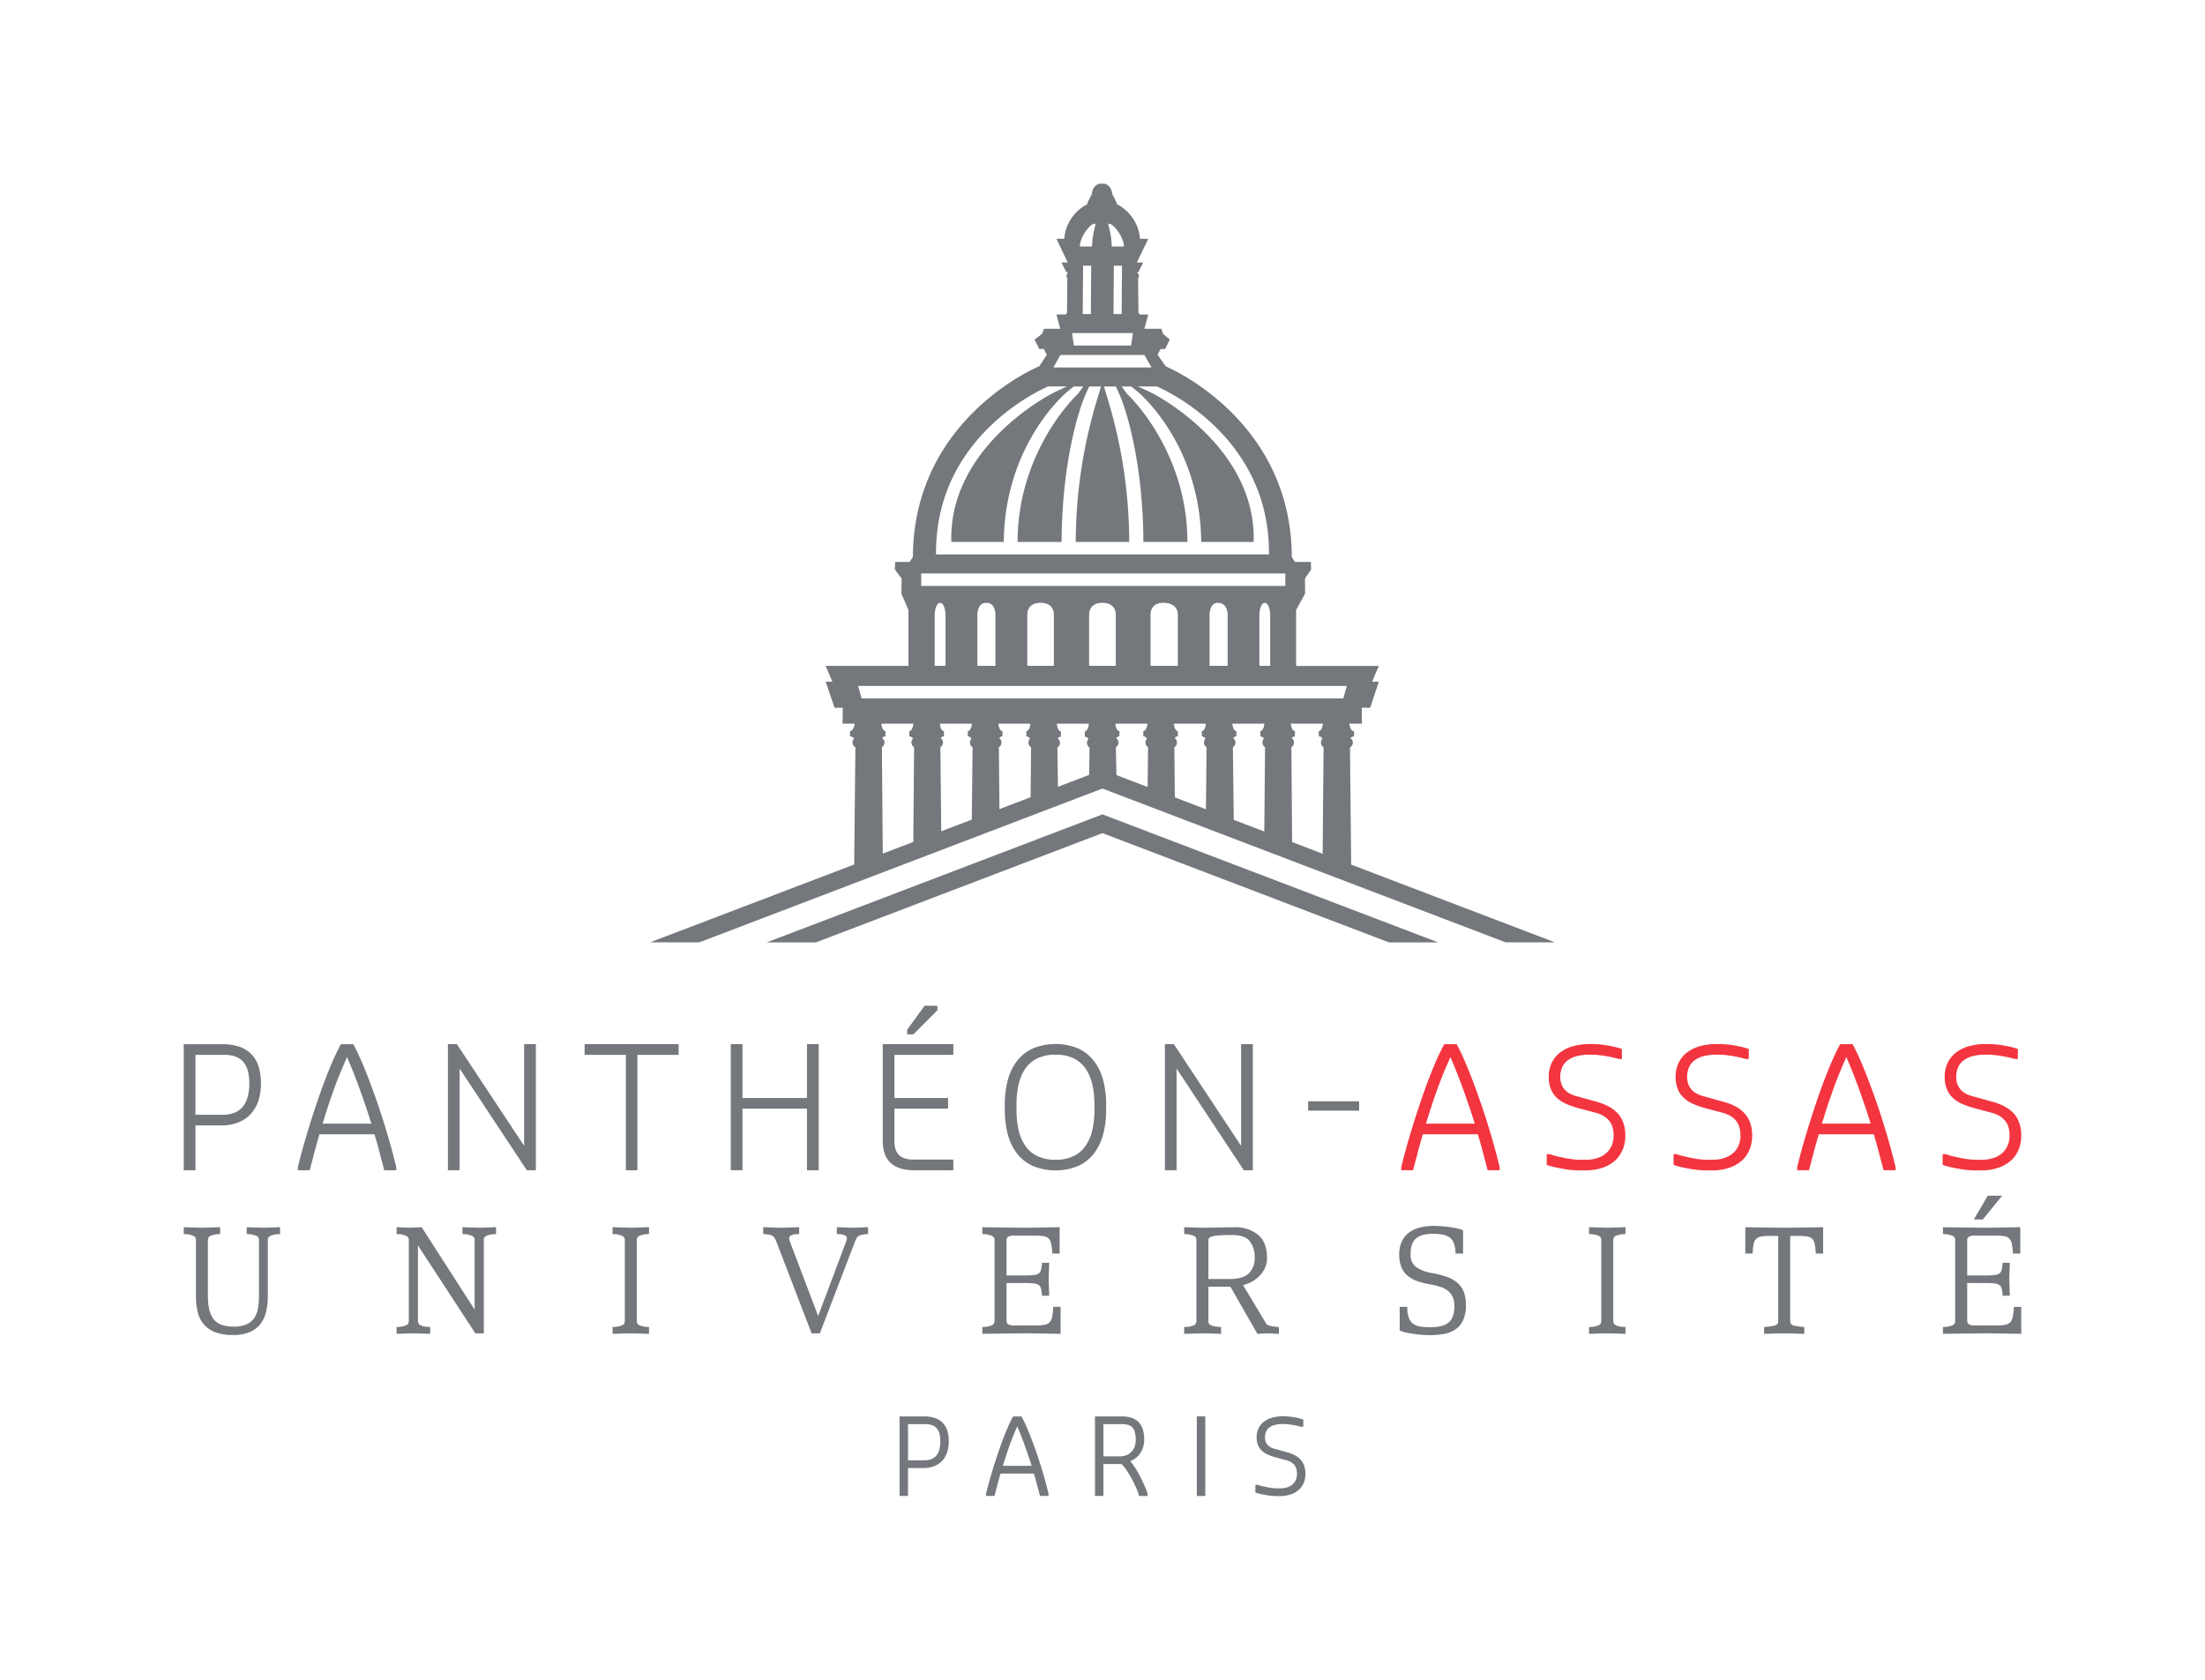 <svg id="Calque_1" data-name="Calque 1" xmlns="http://www.w3.org/2000/svg" viewBox="0 0 600 457.145"><defs><style>.cls-1{fill:#74777b;}.cls-2{fill:#f33540;}</style></defs><path class="cls-1" d="M145.625,284.166h.187v34.305h-2.443l-.054-.079-.073-.103L125.069,290.805v27.667h-3.187V284.166H124.325l.054.079.066.103,18.181,27.485V284.166H145.625ZM67.832,294.84a13.298,13.298,0,0,0-.381-3.362,6.324,6.324,0,0,0-1.167-2.394,5.09,5.09,0,0,0-2.08-1.493,8.505,8.505,0,0,0-3.162-.526H53.182v16.312h7.346a8.585,8.585,0,0,0,3.367-.593,5.504,5.504,0,0,0,2.219-1.663,7.151,7.151,0,0,0,1.288-2.654,13.823,13.823,0,0,0,.429-3.628M50.183,318.474h-.182V284.169H60.347a15.055,15.055,0,0,1,4.71.665,8.213,8.213,0,0,1,3.356,2.05,8.6,8.6,0,0,1,1.959,3.374,16.454,16.454,0,0,1-.042,9.238,10.19,10.19,0,0,1-2.068,3.634,9.318,9.318,0,0,1-3.434,2.334,12.542,12.542,0,0,1-4.668.81H53.182v12.201H50.183Zm50.866-12.686c-.478-1.548-.95-3.023-1.415-4.383-.58-1.717-1.155-3.362-1.705-4.891-.556-1.542-1.161-3.132-1.844-4.861-.52-1.312-1.076-2.648-1.65-3.972-.605,1.342-1.161,2.63-1.663,3.845-.707,1.699-1.318,3.271-1.868,4.813-.617,1.717-1.185,3.362-1.681,4.879-.484,1.469-.962,3.005-1.439,4.571h13.265m6.79,12.509v.175H104.556l-.036-.133-.042-.169c-.211-.834-.429-1.657-.647-2.479-.218-.816-.435-1.632-.647-2.461-.211-.81-.435-1.626-.665-2.418-.206-.707-.411-1.415-.623-2.122H86.907c-.187.707-.387,1.415-.592,2.122-.23.792-.448,1.608-.665,2.424-.212.822-.43,1.638-.647,2.455-.218.822-.435,1.645-.647,2.479l-.042.169-.037.133H81.043v-.175l.006-.623c.756-3.138,1.657-6.415,2.672-9.74.997-3.301,2.031-6.493,3.071-9.486,1.064-3.065,2.11-5.822,3.108-8.198a62.368,62.368,0,0,1,2.745-5.871l.061-.115.054-.097h3.368l.048.097.066.115a65.162,65.162,0,0,1,2.745,5.913c1.04,2.533,2.098,5.314,3.144,8.259,1.082,3.059,2.129,6.264,3.102,9.517.986,3.295,1.862,6.512,2.6,9.595Zm51.423-34.131h-.182v2.902H170.302v31.403h3.138v-31.403H184.667v-2.902H159.262ZM219.592,318.297v.175h3.186V284.166H219.592v14.65H202.034V284.166h-3.18v34.305h3.18V301.718H219.592Zm35.235-43.358-6.354,6.367,6.354-6.367.061-.067Zm-7.793,6.542h-.181v-1.239l.03-.048.042-.054,4.595-6.348.054-.079h3.495v1.233l-.048.048-.066.067-6.348,6.367-.055.054h-1.517Zm-6.65,2.686h-.182v26.222a10.886,10.886,0,0,0,.52,3.543,6.186,6.186,0,0,0,1.638,2.558,6.961,6.961,0,0,0,2.696,1.499,12.774,12.774,0,0,0,3.688.484h10.665v-2.902H248.558a7.609,7.609,0,0,1-2.34-.314,3.825,3.825,0,0,1-1.572-.907,3.864,3.864,0,0,1-.937-1.518,6.885,6.885,0,0,1-.327-2.267V301.718h14.601v-2.902H243.383V287.069h16.028v-2.902H240.384Zm57.427,16.454a24.895,24.895,0,0,0-.569-5.49,12.682,12.682,0,0,0-1.82-4.287,8.385,8.385,0,0,0-3.259-2.817,11.173,11.173,0,0,0-4.94-1.004,11.301,11.301,0,0,0-4.964,1.004,8.255,8.255,0,0,0-3.277,2.817,12.638,12.638,0,0,0-1.82,4.287,24.896,24.896,0,0,0-.568,5.49v1.397a25.031,25.031,0,0,0,.568,5.496,12.37,12.37,0,0,0,1.82,4.281,8.207,8.207,0,0,0,3.277,2.817,11.177,11.177,0,0,0,4.964,1.01,11.015,11.015,0,0,0,4.94-1.01,8.336,8.336,0,0,0,3.259-2.817,12.692,12.692,0,0,0,1.82-4.281,25.03,25.03,0,0,0,.569-5.496Zm3.18,1.403a25.804,25.804,0,0,1-.774,6.524,15.14,15.14,0,0,1-2.443,5.224,11.545,11.545,0,0,1-4.311,3.501,16.282,16.282,0,0,1-12.491,0,11.35,11.35,0,0,1-4.341-3.501,14.907,14.907,0,0,1-2.443-5.23,25.738,25.738,0,0,1-.774-6.518v-1.403a25.87,25.87,0,0,1,.774-6.53,15.03,15.03,0,0,1,2.443-5.224,11.35,11.35,0,0,1,4.341-3.501,16.282,16.282,0,0,1,12.491,0,11.414,11.414,0,0,1,4.305,3.501,15.042,15.042,0,0,1,2.448,5.224,25.852,25.852,0,0,1,.774,6.53v1.403m37.415,16.371.054.079h2.443V284.167H337.716v27.667l-18.175-27.485-.072-.103-.055-.079h-2.436v34.305h3.18V290.806l18.18,27.485Zm31.24-18.684H355.969v2.545h13.863v-2.545Z"/><path class="cls-2" d="M398.169,296.513c.55,1.524,1.124,3.168,1.705,4.891.465,1.36.937,2.836,1.415,4.383H388.024c.472-1.56.955-3.102,1.439-4.571.496-1.518,1.064-3.162,1.681-4.879.55-1.536,1.161-3.114,1.868-4.813.502-1.215,1.058-2.509,1.663-3.845.574,1.33,1.13,2.666,1.65,3.972.689,1.729,1.288,3.319,1.844,4.861m9.903,21.149c-.738-3.083-1.614-6.3-2.6-9.595-.973-3.259-2.019-6.457-3.102-9.517-1.046-2.944-2.104-5.726-3.144-8.259a65.162,65.162,0,0,0-2.745-5.913l-.066-.115-.048-.097h-3.368l-.054.097-.061.115a62.881,62.881,0,0,0-2.745,5.865c-.998,2.382-2.044,5.139-3.108,8.205-1.04,2.993-2.074,6.185-3.071,9.486-1.016,3.325-1.917,6.602-2.672,9.74v.798H384.517l.037-.133.042-.169c.212-.834.43-1.657.647-2.479.217-.816.435-1.632.647-2.455.211-.816.435-1.632.665-2.424.206-.707.405-1.415.592-2.122h14.988c.212.707.417,1.415.623,2.122.23.792.454,1.608.665,2.418.212.828.429,1.645.647,2.461.218.822.435,1.645.647,2.479l.042.169.036.133h3.283v-.175Zm33.632-12.139a7.406,7.406,0,0,0-1.639-2.66,9.193,9.193,0,0,0-2.527-1.85,16.388,16.388,0,0,0-3.343-1.246l-5.036-1.403a8.64,8.64,0,0,1-1.881-.689,4.776,4.776,0,0,1-2.37-2.588,5.522,5.522,0,0,1-.345-1.983,6.332,6.332,0,0,1,.562-2.745,4.88,4.88,0,0,1,1.578-1.886,7.27,7.27,0,0,1,2.497-1.088,13.525,13.525,0,0,1,3.265-.363h.695a17.627,17.627,0,0,1,1.826.109c.738.079,1.403.169,2.026.278.689.121,1.33.254,1.916.387.611.151,1.137.272,1.566.387l.653.018h.187V285.499l-.115-.048-.151-.054a14.7,14.7,0,0,0-1.76-.508c-.623-.139-1.312-.278-2.055-.405-.653-.109-1.366-.2-2.134-.272-.689-.06-1.348-.091-1.959-.091h-.508a16.984,16.984,0,0,0-4.432.544,10.485,10.485,0,0,0-3.555,1.663,7.877,7.877,0,0,0-2.388,2.842,8.674,8.674,0,0,0-.847,3.894,8.831,8.831,0,0,0,.532,3.204,6.65,6.65,0,0,0,1.572,2.4,8.727,8.727,0,0,0,2.448,1.657,22.17,22.17,0,0,0,3.271,1.185l5.091,1.354a8.489,8.489,0,0,1,2.056.877,5.938,5.938,0,0,1,1.469,1.27,4.873,4.873,0,0,1,.901,1.723,7.921,7.921,0,0,1,.308,2.273,6.998,6.998,0,0,1-.544,2.781,5.838,5.838,0,0,1-1.517,2.074,6.773,6.773,0,0,1-2.37,1.294,10.053,10.053,0,0,1-3.108.466H429.927a15.71,15.71,0,0,1-1.91-.133c-.707-.079-1.481-.2-2.303-.369-.72-.139-1.451-.302-2.243-.496a15.42,15.42,0,0,1-1.705-.508l-.03-.012h-.03l-.641-.012-.187-.006v2.932l.121.042.151.054a20.233,20.233,0,0,0,2.11.568c.713.157,1.493.308,2.322.447.786.139,1.572.242,2.328.302.75.054,1.409.085,2.019.085h1.433a14.584,14.584,0,0,0,4.347-.611,10.098,10.098,0,0,0,3.476-1.826,8.134,8.134,0,0,0,2.279-3.017,9.692,9.692,0,0,0,.798-4.015,10.225,10.225,0,0,0-.556-3.525m35.07,3.527a10.192,10.192,0,0,0-.556-3.525,7.425,7.425,0,0,0-1.638-2.666,9.283,9.283,0,0,0-2.527-1.85,16.392,16.392,0,0,0-3.344-1.239l-5.036-1.403a8.531,8.531,0,0,1-1.88-.689,5.156,5.156,0,0,1-1.433-1.076,4.861,4.861,0,0,1-.937-1.512,5.42,5.42,0,0,1-.344-1.983,6.318,6.318,0,0,1,.562-2.745,4.887,4.887,0,0,1,1.578-1.886,7.277,7.277,0,0,1,2.497-1.094,13.833,13.833,0,0,1,3.265-.363h.696a17.627,17.627,0,0,1,1.826.109c.737.079,1.396.169,2.025.278.689.121,1.33.254,1.917.393.611.145,1.137.272,1.566.387l.653.012.187.006v-2.709l-.115-.042-.151-.054a14.724,14.724,0,0,0-1.76-.508c-.623-.139-1.312-.278-2.055-.405-.653-.115-1.373-.206-2.134-.272-.689-.06-1.348-.091-1.959-.091h-.508a17.252,17.252,0,0,0-4.432.538,10.518,10.518,0,0,0-3.561,1.669,7.89,7.89,0,0,0-2.382,2.836,8.697,8.697,0,0,0-.846,3.894,8.872,8.872,0,0,0,.532,3.21,6.579,6.579,0,0,0,1.572,2.394,8.788,8.788,0,0,0,2.449,1.663,22.169,22.169,0,0,0,3.271,1.185l5.091,1.354a8.58,8.58,0,0,1,2.055.871,6.062,6.062,0,0,1,1.469,1.27,4.954,4.954,0,0,1,.901,1.729,8.101,8.101,0,0,1,.308,2.273,6.898,6.898,0,0,1-.55,2.781,5.805,5.805,0,0,1-1.512,2.068,6.884,6.884,0,0,1-2.37,1.3,10.056,10.056,0,0,1-3.108.46h-1.614a16.883,16.883,0,0,1-1.91-.127c-.707-.079-1.481-.206-2.304-.369-.719-.139-1.451-.302-2.243-.502a13.89,13.89,0,0,1-1.705-.508l-.03-.012h-.03l-.641-.012-.187-.006v2.938l.121.036.151.054a19.008,19.008,0,0,0,2.104.574c.72.157,1.499.302,2.334.447.78.139,1.566.236,2.322.296.75.06,1.409.091,2.019.091h1.433a14.579,14.579,0,0,0,4.347-.611,10.1,10.1,0,0,0,3.477-1.826,8.208,8.208,0,0,0,2.279-3.023,9.643,9.643,0,0,0,.798-4.009m15.333,9.246h0l.048-.169Zm15.502-16.893c.465,1.36.937,2.836,1.415,4.383H495.76c.478-1.566.961-3.102,1.439-4.571.496-1.518,1.064-3.162,1.681-4.879.55-1.536,1.161-3.114,1.868-4.813.502-1.215,1.058-2.503,1.663-3.845.574,1.33,1.13,2.666,1.65,3.972.683,1.729,1.288,3.319,1.844,4.861.55,1.53,1.124,3.174,1.705,4.891m8.199,16.258c-.738-3.083-1.614-6.3-2.6-9.595-.973-3.253-2.019-6.457-3.102-9.517-1.046-2.944-2.104-5.726-3.144-8.259a63.399,63.399,0,0,0-2.751-5.913l-.061-.115-.048-.097h-3.368l-.054.097-.061.115a62.365,62.365,0,0,0-2.745,5.871c-.998,2.376-2.044,5.133-3.108,8.198-1.04,2.993-2.074,6.185-3.071,9.486-1.016,3.325-1.917,6.602-2.672,9.74v.798h3.229l.037-.133.042-.169c.218-.834.43-1.657.647-2.479.217-.816.435-1.632.647-2.455.217-.816.435-1.632.665-2.424.206-.707.405-1.415.592-2.122h14.988c.212.707.417,1.415.623,2.122.23.792.454,1.608.665,2.418.212.828.429,1.645.647,2.461.218.822.435,1.645.647,2.479l.042.169.036.133h3.283v-.175Zm13.078-.551a21.622,21.622,0,0,0,2.104.574c.713.151,1.499.302,2.328.447.786.133,1.566.236,2.328.296.744.06,1.409.091,2.019.091h1.433a14.636,14.636,0,0,0,4.347-.611,10.087,10.087,0,0,0,3.471-1.832,8.09,8.09,0,0,0,2.285-3.017A9.764,9.764,0,0,0,550,309.052a10.108,10.108,0,0,0-.562-3.531,7.306,7.306,0,0,0-1.633-2.66,9.386,9.386,0,0,0-2.527-1.85,16.044,16.044,0,0,0-3.344-1.239l-5.036-1.403a8.85,8.85,0,0,1-1.88-.689,5.276,5.276,0,0,1-1.433-1.076,4.82,4.82,0,0,1-.937-1.518,5.374,5.374,0,0,1-.345-1.983,6.22,6.22,0,0,1,.562-2.739,4.812,4.812,0,0,1,1.578-1.892,7.355,7.355,0,0,1,2.491-1.088,13.572,13.572,0,0,1,3.271-.363h.696a17.71,17.71,0,0,1,1.826.109c.732.079,1.397.169,2.026.278.683.121,1.33.254,1.917.393.611.145,1.131.272,1.566.387l.653.012.187.006v-2.709l-.121-.042-.145-.06a14.876,14.876,0,0,0-1.765-.502c-.617-.145-1.306-.278-2.05-.411-.653-.109-1.372-.2-2.14-.272-.683-.054-1.343-.085-1.953-.085h-.508a17.217,17.217,0,0,0-4.432.538,10.354,10.354,0,0,0-3.561,1.669,7.855,7.855,0,0,0-2.388,2.836,8.692,8.692,0,0,0-.847,3.894,8.892,8.892,0,0,0,.538,3.21,6.694,6.694,0,0,0,1.566,2.394,8.671,8.671,0,0,0,2.455,1.657,20.66,20.66,0,0,0,3.271,1.185l5.085,1.36a8.291,8.291,0,0,1,2.062.871,5.934,5.934,0,0,1,1.469,1.27,4.968,4.968,0,0,1,.895,1.723,7.921,7.921,0,0,1,.308,2.279,6.847,6.847,0,0,1-.544,2.775,5.832,5.832,0,0,1-1.512,2.074,6.859,6.859,0,0,1-2.376,1.3,10.173,10.173,0,0,1-3.102.46h-1.614a17.076,17.076,0,0,1-1.917-.127c-.707-.079-1.475-.206-2.298-.369-.726-.145-1.457-.308-2.243-.502a13.871,13.871,0,0,1-1.705-.508l-.03-.012h-.037l-.641-.012-.187-.006v2.932l.127.042Z"/><path class="cls-1" d="M327.966,385.462v21.651h-2.298v-21.651h2.298Zm-72.091,6.793a8.42,8.42,0,0,0-.23-2.056,3.831,3.831,0,0,0-.702-1.433,2.993,2.993,0,0,0-1.227-.877,5.155,5.155,0,0,0-1.91-.32h-4.728v9.843h4.414a5.143,5.143,0,0,0,2.031-.351,3.355,3.355,0,0,0,1.318-.992,4.329,4.329,0,0,0,.774-1.596,8.471,8.471,0,0,0,.26-2.219m.635-5.055a5.496,5.496,0,0,1,1.251,2.158,9.101,9.101,0,0,1,.405,2.896,9.665,9.665,0,0,1-.43,2.944,6.335,6.335,0,0,1-1.324,2.316,5.792,5.792,0,0,1-2.189,1.487,7.943,7.943,0,0,1-2.963.52h-4.184V407.111h-2.297V385.466h6.596a9.301,9.301,0,0,1,2.981.423,5.312,5.312,0,0,1,2.153,1.312m24.209,11.712c-.266-.859-.538-1.705-.816-2.527-.387-1.131-.72-2.086-1.064-3.035-.332-.919-.695-1.88-1.149-3.023-.254-.647-.544-1.348-.883-2.14-.254.574-.532,1.227-.889,2.062-.399.979-.792,1.983-1.155,2.987-.417,1.179-.749,2.14-1.04,3.029-.284.865-.562,1.735-.84,2.648Zm4.589,8.017v.181h-2.316l-.036-.133-.182-.689-.133-.514-.133-.508-.405-1.53c-.133-.508-.266-1.01-.411-1.505-.115-.405-.236-.804-.356-1.209h-9.081c-.115.405-.23.804-.345,1.209-.127.435-.242.877-.363,1.318l-.048.187-.066.266c-.115.417-.224.84-.333,1.264l-.133.49-.272,1.058-.048.163-.037.133h-2.285v-.181l.006-.484c.496-2.05,1.058-4.093,1.662-6.088.623-2.056,1.27-4.045,1.917-5.907.677-1.947,1.324-3.664,1.935-5.109.659-1.566,1.221-2.763,1.711-3.664l.067-.121.048-.091h2.285l.054.091.061.121a34.968,34.968,0,0,1,1.717,3.688c.635,1.542,1.294,3.271,1.965,5.151.641,1.802,1.288,3.797,1.929,5.925q.898,3.002,1.62,5.992Zm22.6-11.857a4.125,4.125,0,0,0,.852-1.421,5.412,5.412,0,0,0,.29-1.814,8.542,8.542,0,0,0-.199-1.959,3.296,3.296,0,0,0-.611-1.294,2.464,2.464,0,0,0-1.1-.75,5.431,5.431,0,0,0-1.808-.266h-5.079v8.761h4.498a4.812,4.812,0,0,0,1.808-.326,3.796,3.796,0,0,0,1.348-.931m3.537,9.287a18.678,18.678,0,0,1,.786,2.038l.012.091v.623h-2.291l-.037-.133-.042-.169a15.211,15.211,0,0,0-.671-1.82c-.338-.792-.75-1.632-1.221-2.509a25.28,25.28,0,0,0-1.493-2.455,9.328,9.328,0,0,0-1.318-1.59h-4.915v8.676h-2.292v-21.645h7.141a9.173,9.173,0,0,1,2.787.375,4.817,4.817,0,0,1,1.989,1.221,5.142,5.142,0,0,1,1.124,2.025,9.642,9.642,0,0,1,.345,2.751,6.811,6.811,0,0,1-.302,2.025,6.552,6.552,0,0,1-.877,1.759,5.384,5.384,0,0,1-1.414,1.379,6.216,6.216,0,0,1-1.221.653,13.651,13.651,0,0,1,1.167,1.512,27.464,27.464,0,0,1,1.512,2.6c.448.865.859,1.741,1.234,2.594m42.365-7.216a6.271,6.271,0,0,0-1.614-1.185,10.549,10.549,0,0,0-2.11-.78l-3.138-.877a5.144,5.144,0,0,1-1.137-.411,3.206,3.206,0,0,1-.846-.635,2.794,2.794,0,0,1-.556-.901,3.235,3.235,0,0,1-.206-1.179,3.871,3.871,0,0,1,.339-1.651,2.913,2.913,0,0,1,.931-1.112,4.397,4.397,0,0,1,1.499-.647,7.921,7.921,0,0,1,1.995-.224h.429a11.111,11.111,0,0,1,1.119.067c.472.048.883.109,1.258.169.381.067.78.145,1.179.242l.272.067c.26.06.49.121.689.175l.024.006h.024l.49.006.187.006v-1.941l-.115-.042-.151-.054a9.512,9.512,0,0,0-1.112-.326c-.478-.109-.889-.187-1.294-.254-.387-.067-.816-.121-1.342-.169-.472-.042-.871-.06-1.227-.06h-.314a10.794,10.794,0,0,0-2.799.345,6.6,6.6,0,0,0-2.267,1.058,5.029,5.029,0,0,0-1.53,1.826,5.501,5.501,0,0,0-.544,2.485,5.584,5.584,0,0,0,.345,2.056,4.26,4.26,0,0,0,1.016,1.542,5.404,5.404,0,0,0,1.566,1.058,13.036,13.036,0,0,0,2.055.75l3.168.846a4.648,4.648,0,0,1,1.245.526,3.633,3.633,0,0,1,.871.756,3.07,3.07,0,0,1,.532,1.016,4.98,4.98,0,0,1,.181,1.379,4.17,4.17,0,0,1-.327,1.669,3.379,3.379,0,0,1-.901,1.233,4.018,4.018,0,0,1-1.421.78,6.254,6.254,0,0,1-1.881.278H347.39a9.307,9.307,0,0,1-1.173-.085c-.447-.048-.907-.121-1.421-.224-.575-.115-1.004-.212-1.385-.308a7.901,7.901,0,0,1-1.046-.308l-.03-.012h-.03l-.52-.018h-.187v2.08l.121.042.151.054a12.167,12.167,0,0,0,1.33.363c.496.103.973.193,1.457.278.454.079.931.145,1.457.187.508.042.925.06,1.276.06h.889a9.079,9.079,0,0,0,2.751-.393,6.199,6.199,0,0,0,2.213-1.167,5.212,5.212,0,0,0,1.469-1.929,6.213,6.213,0,0,0,.508-2.558,6.675,6.675,0,0,0-.357-2.249,4.724,4.724,0,0,0-1.052-1.705"/><path class="cls-1" d="M541.001,325.396h3.803l-.236.29-4.97,6.113-.054.067h-2.443l.151-.26,3.585-6.119.055-.091ZM75.787,333.987c-.151,0-.387.006-.72.024q-.49.018-1.088.036l-1.234.042c-.417.018-.78.018-1.052.018-.308,0-.671,0-1.07-.018l-1.24-.042c-.411-.012-.786-.024-1.119-.036-.357-.018-.593-.024-.707-.024h-.417v1.832l.163.012.211.024a5.815,5.815,0,0,1,2.473.586,1.312,1.312,0,0,1,.484,1.155v15.121a17.664,17.664,0,0,1-.351,3.718,6.358,6.358,0,0,1-1.167,2.558,5.1,5.1,0,0,1-2.104,1.518,9.376,9.376,0,0,1-3.307.52,9.517,9.517,0,0,1-3.319-.52,4.947,4.947,0,0,1-2.104-1.518,6.636,6.636,0,0,1-1.161-2.558,16.438,16.438,0,0,1-.381-3.718V337.596a1.315,1.315,0,0,1,.49-1.155,5.815,5.815,0,0,1,2.473-.586l.206-.024.163-.012v-1.832h-.411c-.145,0-.405.006-.786.024-.369.012-.78.024-1.209.036l-1.354.042c-.447.018-.84.018-1.167.018-.338,0-.738,0-1.179-.018l-1.372-.042q-.68-.018-1.233-.036c-.375-.018-.641-.024-.78-.024H50v1.832l.163.012.212.024a5.805,5.805,0,0,1,2.467.586,1.284,1.284,0,0,1,.484,1.155v15.121a18.529,18.529,0,0,0,.454,4.281,7.946,7.946,0,0,0,1.669,3.392,7.664,7.664,0,0,0,3.144,2.177,13.625,13.625,0,0,0,4.825.744,11.573,11.573,0,0,0,4.48-.774,7.139,7.139,0,0,0,2.963-2.225,8.837,8.837,0,0,0,1.554-3.374,18.112,18.112,0,0,0,.466-4.22V337.596a1.291,1.291,0,0,1,.49-1.161,5.775,5.775,0,0,1,2.461-.58l.206-.024.169-.012v-1.832h-.417Zm58.771,0c-.151,0-.393.006-.726.024-.32.012-.695.024-1.1.036l-1.258.042c-.423.018-.774.018-1.052.018-.302,0-.665,0-1.07-.018l-1.264-.042q-.635-.018-1.143-.036c-.357-.018-.593-.024-.701-.024h-.411v1.832l.163.012.206.024a5.739,5.739,0,0,1,2.467.586,1.284,1.284,0,0,1,.484,1.155v18.809l-14.287-22.231-.066-.103-.055-.085H114.509c-.085,0-.266.006-.532.024l-1.771.079c-.314.018-.575.018-.762.018-.217,0-.483,0-.786-.018l-.943-.042c-.321-.012-.593-.024-.841-.036-.278-.018-.447-.024-.544-.024h-.417v1.832l.163.012.211.024a5.744,5.744,0,0,1,2.467.586,1.302,1.302,0,0,1,.49,1.155v21.784a1.358,1.358,0,0,1-.496,1.179,5.447,5.447,0,0,1-2.455.556l-.211.018-.169.012v1.838H108.33c.109,0,.302-.006.604-.018h.097l.327-.018.327-.012q.226-.009.472-.018l1.239-.036c.399-.012.762-.024,1.07-.024.278,0,.635.012,1.052.024l1.276.036q.481.018.871.036l.26.012q.508.018.726.018h.411v-1.838l-.163-.012-.218-.018a5.477,5.477,0,0,1-2.455-.556,1.35,1.35,0,0,1-.496-1.179V338.938L129.219,362.669l.067.103.054.085h2.31V337.596a1.291,1.291,0,0,1,.49-1.161,6.141,6.141,0,0,1,2.461-.58l.212-.024.163-.012v-1.832h-.417Zm41.632,0c-.145,0-.417.006-.786.024-.369.012-.774.024-1.221.036l-1.336.042c-.447.018-.847.018-1.185.018-.327,0-.726,0-1.179-.018l-1.36-.042c-.46-.012-.865-.024-1.24-.036-.375-.018-.635-.024-.786-.024h-.411v1.832l.163.012.212.024a5.739,5.739,0,0,1,2.467.586,1.301,1.301,0,0,1,.49,1.155v21.784a1.358,1.358,0,0,1-.496,1.179,5.449,5.449,0,0,1-2.455.556l-.211.018-.169.012v1.838h.411c.151,0,.399-.006.768-.018l.302-.012c.278-.012.58-.024.913-.036l1.366-.036c.454-.012.822-.018,1.185-.018.369,0,.731.006,1.167.018l1.366.036c.181.006.357.012.526.018l.351.012.363.018c.369.012.641.018.786.018h.417v-1.838l-.169-.012-.211-.018a5.486,5.486,0,0,1-2.461-.556,1.347,1.347,0,0,1-.49-1.179v-21.784a1.284,1.284,0,0,1,.484-1.155,5.817,5.817,0,0,1,2.473-.586l.212-.024.163-.012v-1.832h-.417Zm59.624,0c-.151,0-.381.006-.665.024-.278.012-.604.024-.955.036l-1.131.042c-.387.012-.732.024-1.07.024-.363,0-.72-.012-1.119-.024l-1.131-.042c-.351-.012-.677-.024-.973-.036-.302-.018-.52-.024-.635-.024h-.417v1.838l.169.012.212.018a4.097,4.097,0,0,1,1.989.441.924.924,0,0,1,.357.762,1.343,1.343,0,0,1-.03.326,3.203,3.203,0,0,1-.109.308l-7.679,20.466L214.87,337.699a2.378,2.378,0,0,1-.109-.333,1.437,1.437,0,0,1-.03-.308.924.924,0,0,1,.357-.762,4.044,4.044,0,0,1,1.989-.441l.212-.018.169-.012v-1.838h-.411c-.157,0-.393.006-.744.024-.345.012-.726.024-1.149.036l-1.324.042c-.447.018-.852.024-1.264.024s-.822-.006-1.264-.024l-1.324-.042q-.635-.018-1.143-.036c-.357-.018-.599-.024-.75-.024h-.411v1.838l.169.012.206.018a11.98,11.98,0,0,1,1.415.2,2.203,2.203,0,0,1,.81.32,1.812,1.812,0,0,1,.526.58,7.562,7.562,0,0,1,.484,1.022l9.462,24.62.054.145.042.115h2.249l.042-.115,9.48-24.765a6.641,6.641,0,0,1,.49-1.028,1.821,1.821,0,0,1,.514-.574,2.335,2.335,0,0,1,.81-.32,11.313,11.313,0,0,1,1.421-.2l.211-.018.163-.012v-1.838h-.411Zm50.957,21.662h-.176l-.006.169-.018.206a13.652,13.652,0,0,1-.314,2.479l-.006.018v.03a2.824,2.824,0,0,1-.653,1.312,2.397,2.397,0,0,1-1.264.641,10.394,10.394,0,0,1-2.255.2h-5.931a3.163,3.163,0,0,1-1.881-.351,1.188,1.188,0,0,1-.381-.973V349.173H279.141a16.995,16.995,0,0,1,2.267.121,2.668,2.668,0,0,1,1.24.417,1.606,1.606,0,0,1,.574.84,8.728,8.728,0,0,1,.284,1.705l.018.206.012.163h1.947v-.405c0-.109-.006-.333-.03-.665l-.012-.435c-.006-.212-.018-.435-.018-.677l-.012-.32-.012-.314c-.006-.206-.012-.417-.024-.623-.018-.411-.018-.774-.018-1.07s0-.659.018-1.07l.024-.599.012-.326.012-.314c0-.236.012-.453.018-.659l.018-.405c.018-.32.024-.556.024-.695v-.399h-1.947l-.012.163-.018.206a8.896,8.896,0,0,1-.284,1.705,1.606,1.606,0,0,1-.574.84,2.813,2.813,0,0,1-1.24.417,17.474,17.474,0,0,1-2.267.121H273.887V337.595a1.188,1.188,0,0,1,.381-.973,3.086,3.086,0,0,1,1.881-.357h5.677a12.253,12.253,0,0,1,2.261.175,2.369,2.369,0,0,1,1.251.611,2.648,2.648,0,0,1,.665,1.306,15.231,15.231,0,0,1,.32,2.424l.012.212.012.163h1.989V333.986h-.417c-.278,0-.786.006-1.493.024-.714.012-1.5.024-2.37.036l-2.691.042c-.919.018-1.729.018-2.437.018-.713,0-1.644,0-2.787-.018l-3.464-.042c-1.149-.012-2.189-.024-3.132-.036-.937-.018-1.554-.024-1.832-.024h-.417v1.832l.163.018.211.018a6.015,6.015,0,0,1,2.467.586,1.291,1.291,0,0,1,.484,1.155v21.784a1.343,1.343,0,0,1-.496,1.179,5.437,5.437,0,0,1-2.448.556l-.212.018-.169.018v1.832h.417c.157,0,.417,0,.792-.006l.859-.006,1.149-.018.895-.012q.644-.018,1.342-.018l3.495-.042c1.155-.012,2.098-.024,2.812-.024.707,0,1.517.012,2.448.024l2.721.042c.363,0,.707.006,1.04.018l.683.012.707.012c.738.012,1.24.018,1.53.018h.411v-7.334h-1.826Zm47.817-7.565c2.424,0,4.19-.526,5.242-1.566a5.671,5.671,0,0,0,1.584-4.281,6.861,6.861,0,0,0-1.39-4.498c-.913-1.088-2.485-1.638-4.674-1.638-1.517,0-2.739.036-3.634.103a9.535,9.535,0,0,0-2.007.327c-.526.175-.689.345-.738.423a1.196,1.196,0,0,0-.151.641v10.49Zm-5.768,2.074v9.22a2.12,2.12,0,0,0,.103.738.798.798,0,0,0,.332.411,2.858,2.858,0,0,0,.907.351,11.125,11.125,0,0,0,1.723.242l.211.012.169.018v1.838h-.411c-.145,0-.399-.012-.762-.024l-.411-.012c-.236-.012-.496-.024-.762-.03l-1.324-.042c-.447-.012-.834-.018-1.179-.018-.332,0-.744.006-1.221.018l-1.451.042c-.351.006-.677.018-.973.036l-.327.006c-.393.012-.665.024-.798.024h-.417v-1.838l.169-.018.211-.012a5.312,5.312,0,0,0,2.448-.562,1.342,1.342,0,0,0,.496-1.179v-21.784a1.294,1.294,0,0,0-.484-1.149,5.864,5.864,0,0,0-2.467-.593l-.212-.018-.163-.018v-1.832h.417c.109,0,.363.006.738.024.369.012.768.024,1.209.042l1.366.036c.472.018.858.024,1.155.024.653,0,1.409-.006,2.261-.024l2.515-.036c.823-.018,1.59-.03,2.298-.042.72-.018,1.276-.024,1.675-.024a9.772,9.772,0,0,1,6.433,2.031c1.638,1.354,2.467,3.446,2.467,6.221a6.55,6.55,0,0,1-.822,3.362,8.248,8.248,0,0,1-1.923,2.285,8.579,8.579,0,0,1-2.328,1.379,11.048,11.048,0,0,1-1.433.478l6.118,10.182a1.773,1.773,0,0,0,.321.472,1.063,1.063,0,0,0,.447.272,6.124,6.124,0,0,0,.931.248c.405.079.925.145,1.554.206l.206.012.169.018v1.838h-.417c-.048,0-.187-.006-.387-.018l-.26-.018-.218-.012q-.163-.009-.345-.018l-.828-.042c-.272-.012-.466-.018-.653-.018s-.369.006-.604.018l-.774.042c-.157.006-.308.018-.459.03l-.242.012-.133.006q-.227.018-.29.018h-.242l-.054-.091-.067-.115-7.225-12.624Zm67.732-1.069a8.691,8.691,0,0,0-2.842-1.596,26.152,26.152,0,0,0-3.857-1.004,10.514,10.514,0,0,1-4.601-1.729,4.198,4.198,0,0,1-1.421-3.513,7.823,7.823,0,0,1,.326-2.406,3.983,3.983,0,0,1,1.004-1.663,4.567,4.567,0,0,1,1.862-1.034,10.076,10.076,0,0,1,2.957-.369,15.541,15.541,0,0,1,2.509.193,4.865,4.865,0,0,1,1.868.719,3.353,3.353,0,0,1,1.173,1.457,7.421,7.421,0,0,1,.52,2.63l.012.212.006.169h2.05V334.832l-.097-.048-.127-.06a6.939,6.939,0,0,0-1.221-.381c-.544-.121-1.179-.242-1.886-.351s-1.475-.2-2.285-.272c-.798-.067-1.608-.103-2.394-.103a14.74,14.74,0,0,0-3.743.447,8.353,8.353,0,0,0-2.993,1.403,6.359,6.359,0,0,0-1.953,2.455,8.224,8.224,0,0,0-.677,3.452,9.245,9.245,0,0,0,.538,3.343,5.946,5.946,0,0,0,1.644,2.376,8.212,8.212,0,0,0,2.715,1.542,23.292,23.292,0,0,0,3.767.937,17.429,17.429,0,0,1,2.775.726,6.316,6.316,0,0,1,1.965,1.112,4.606,4.606,0,0,1,1.197,1.663,6.326,6.326,0,0,1,.411,2.4c0,2.013-.502,3.489-1.493,4.371-.992.895-2.678,1.348-5,1.348a18.499,18.499,0,0,1-2.751-.181,4.235,4.235,0,0,1-1.905-.707,3.397,3.397,0,0,1-1.185-1.512,7.464,7.464,0,0,1-.483-2.751l-.006-.218v-.175h-2.062v6.463l.115.042.145.06a9.458,9.458,0,0,0,1.433.405c.514.115,1.124.23,1.923.363.707.109,1.451.193,2.267.266.81.067,1.584.103,2.382.103a19.135,19.135,0,0,0,4.105-.399,7.826,7.826,0,0,0,3.089-1.372,6.12,6.12,0,0,0,1.905-2.545,9.86,9.86,0,0,0,.659-3.809,10.028,10.028,0,0,0-.586-3.64,6.384,6.384,0,0,0-1.753-2.497m45.339-15.102c-.145,0-.405.006-.786.024-.369.012-.768.024-1.209.036l-1.342.042c-.454.018-.853.018-1.179.018-.339,0-.738,0-1.179-.018l-1.372-.042c-.448-.012-.865-.024-1.234-.036-.375-.018-.641-.024-.78-.024h-.417v1.832l.169.012.206.024a5.808,5.808,0,0,1,2.467.586,1.285,1.285,0,0,1,.483,1.155v21.784a1.363,1.363,0,0,1-.49,1.179,5.506,5.506,0,0,1-2.455.556l-.211.018-.169.012v1.838h.417c.139,0,.399-.006.756-.018l.302-.012c.278-.012.58-.024.913-.036l1.367-.036c.447-.012.816-.018,1.179-.018.369,0,.737.006,1.185.018l1.366.036c.175.006.345.012.514.018l.332.012.381.018c.381.012.641.018.786.018h.417v-1.838l-.169-.012-.211-.018a5.189,5.189,0,0,1-2.449-.556,1.35,1.35,0,0,1-.496-1.179v-21.784a1.291,1.291,0,0,1,.49-1.161,6.141,6.141,0,0,1,2.461-.58l.212-.024.163-.012v-1.832h-.417Zm53.783,0c-.29,0-.841.006-1.657.024-.804.012-1.717.024-2.721.036l-3.071.042c-1.04.018-1.934.018-2.702.018s-1.675,0-2.727-.018l-3.09-.042c-1.01-.012-1.916-.024-2.733-.036-.804-.018-1.366-.024-1.645-.024h-.417v7.171h2.019V340.982l.006-.218a10.515,10.515,0,0,1,.29-2.37,2.747,2.747,0,0,1,.677-1.282,2.396,2.396,0,0,1,1.258-.586,12.07,12.07,0,0,1,2.267-.175h2.437v23.029a2.341,2.341,0,0,1-.109.738.741.741,0,0,1-.357.399,3.373,3.373,0,0,1-1.028.339c-.532.097-1.197.187-1.971.26l-.206.024-.163.018v1.826h.411c.145,0,.435-.006.847-.018l.447-.018.387-.012c.175-.006.351-.012.532-.018l1.512-.036c.514-.012.943-.024,1.312-.024.369,0,.804.012,1.312.024l1.536.036c.2.006.387.012.568.018l.393.012.423.018c.411.012.701.018.847.018h.411v-1.826l-.163-.018-.206-.024c-.762-.073-1.421-.163-1.977-.26a3.387,3.387,0,0,1-1.022-.333.799.799,0,0,1-.363-.411,2.071,2.071,0,0,1-.109-.732v-23.029h2.443a12.346,12.346,0,0,1,2.261.175,2.442,2.442,0,0,1,1.264.586,2.65,2.65,0,0,1,.659,1.276,13.45,13.45,0,0,1,.308,2.394l.006.206.006.169h2.013V333.987h-.417Zm52.497,21.662h-.169l-.012.169-.018.206a13.811,13.811,0,0,1-.314,2.485,2.901,2.901,0,0,1-.659,1.354,2.397,2.397,0,0,1-1.264.641,10.394,10.394,0,0,1-2.255.2h-5.931a3.163,3.163,0,0,1-1.881-.351,1.188,1.188,0,0,1-.381-.973V349.173h5.254a16.995,16.995,0,0,1,2.267.121,2.669,2.669,0,0,1,1.24.417,1.606,1.606,0,0,1,.574.84,8.728,8.728,0,0,1,.284,1.705l.018.206.012.163h1.947v-.405c0-.109-.006-.333-.03-.665l-.012-.435c-.006-.212-.018-.435-.018-.677l-.012-.32-.012-.314c-.006-.206-.012-.417-.024-.623-.018-.411-.018-.774-.018-1.07s0-.659.018-1.07l.024-.599.012-.32.012-.32c0-.236.012-.453.018-.659l.018-.405c.018-.32.024-.556.024-.695v-.399h-1.947l-.012.163-.018.206a8.812,8.812,0,0,1-.284,1.705,1.606,1.606,0,0,1-.574.84,2.813,2.813,0,0,1-1.24.417,17.474,17.474,0,0,1-2.267.121H535.286V337.595a1.188,1.188,0,0,1,.381-.973,3.086,3.086,0,0,1,1.881-.357h5.677a12.253,12.253,0,0,1,2.261.175,2.369,2.369,0,0,1,1.251.611,2.697,2.697,0,0,1,.665,1.306,15.231,15.231,0,0,1,.32,2.424l.012.212.012.163h1.989V333.986h-.417c-.278,0-.786.006-1.493.024-.714.012-1.5.024-2.37.036l-2.691.042c-.919.018-1.729.018-2.437.018-.713,0-1.644,0-2.787-.018L534.077,334.046c-1.149-.012-2.189-.024-3.132-.036-.937-.018-1.554-.024-1.832-.024h-.417v1.832l.163.018.211.018a6.015,6.015,0,0,1,2.467.586,1.291,1.291,0,0,1,.484,1.155v21.784a1.343,1.343,0,0,1-.496,1.179,5.437,5.437,0,0,1-2.448.556l-.212.018-.169.018v1.832h.417c.157,0,.417,0,.792-.006l.859-.006,1.149-.018.895-.012q.644-.018,1.342-.018l3.495-.042c1.155-.012,2.098-.024,2.812-.024.707,0,1.517.012,2.448.024l2.727.042c.357,0,.702.006,1.028.018l.689.012.707.012c.738.012,1.24.018,1.53.018h.411v-7.334h-1.826Z"/><path class="cls-1" d="M299.983,221.626l91.338,34.831H377.923l-77.94-29.729-77.946,29.729h-13.386ZM366.477,186.666H233.487l.955,3.392h131.091Zm-6.324,16.693a1.503,1.503,0,0,1-.707-1.288,1.563,1.563,0,0,1,.393-1.046,1.081,1.081,0,0,0-.973-.617l-.018-1.403c.03,0,.937-.127,1.119-2.062h-8.724c.182,1.935,1.088,2.062,1.137,2.062l-.036,1.403a1.028,1.028,0,0,0-.858.447,1.519,1.519,0,0,1-.091,2.497l.206,25.811,8.307,3.18Zm-15.919,0a1.516,1.516,0,0,1-.707-1.288,1.563,1.563,0,0,1,.393-1.046,1.081,1.081,0,0,0-.973-.617l-.012-1.403c.024,0,.931-.127,1.112-2.062h-8.724c.187,1.935,1.088,2.062,1.137,2.062l-.036,1.403a1.029,1.029,0,0,0-.859.447,1.518,1.518,0,0,1-.09,2.497l.236,19.765,8.313,3.168Zm-15.919,0a1.511,1.511,0,0,1-.701-1.288,1.588,1.588,0,0,1,.387-1.046,1.079,1.079,0,0,0-.967-.617l-.018-1.403c.03,0,.937-.127,1.113-2.062H319.408c.182,1.935,1.082,2.062,1.131,2.062l-.036,1.403a1.029,1.029,0,0,0-.859.447,1.518,1.518,0,0,1-.09,2.497l.127,13.652,8.471,3.229Zm-15.913,0a1.503,1.503,0,0,1-.707-1.288,1.588,1.588,0,0,1,.387-1.046,1.065,1.065,0,0,0-.967-.617l-.018-1.403c.03,0,.937-.127,1.119-2.062h-8.724c.182,1.935,1.088,2.062,1.137,2.062l-.037,1.403a1.049,1.049,0,0,0-.865.447,1.514,1.514,0,0,1-.085,2.497l.151,7.588,8.482,3.241Zm-15.919.103a1.516,1.516,0,0,1-.707-1.288,1.563,1.563,0,0,1,.393-1.046,1.079,1.079,0,0,0-.967-.617l-.018-1.403c.024,0,.931-.23,1.112-2.164h-8.724c.182,1.935,1.088,2.164,1.137,2.164l-.036,1.403a1.028,1.028,0,0,0-.858.447,1.519,1.519,0,0,1-.091,2.497l.151,10.665,8.483-3.241Zm-15.919-.103a1.516,1.516,0,0,1-.707-1.288,1.592,1.592,0,0,1,.393-1.046,1.079,1.079,0,0,0-.967-.617l-.018-1.403c.03,0,.931-.127,1.112-2.062h-8.718c.181,1.935,1.082,2.062,1.13,2.062l-.03,1.403a1.039,1.039,0,0,0-.864.447,1.519,1.519,0,0,1-.091,2.497l.151,16.844,8.489-3.247Zm-15.913,0a1.502,1.502,0,0,1-.707-1.288,1.588,1.588,0,0,1,.387-1.046,1.079,1.079,0,0,0-.967-.617l-.018-1.403c.03,0,.931-.127,1.119-2.062h-8.724c.181,1.935,1.088,2.062,1.13,2.062l-.03,1.403a1.049,1.049,0,0,0-.865.447,1.51,1.51,0,0,1-.09,2.497l.236,22.872,8.313-3.168Zm-15.92,0a1.502,1.502,0,0,1-.707-1.288,1.562,1.562,0,0,1,.393-1.046,1.081,1.081,0,0,0-.973-.617l-.012-1.403c.024,0,.931-.127,1.113-2.062h-8.725c.182,1.935,1.089,2.062,1.137,2.062l-.037,1.403a1.028,1.028,0,0,0-.858.447,1.518,1.518,0,0,1-.091,2.497l.236,28.949,8.313-3.174Zm8.555-36.192c-.006-.798-.381-3.114-1.475-3.114-1.119,0-1.475,2.424-1.475,3.108v14.045h2.951V167.167m13.579,0c-.006-.339-.115-3.114-2.455-3.114-2.358,0-2.455,2.799-2.461,3.114v14.039h4.915V167.167m15.913,0c-.018-.738-.32-3.114-3.622-3.114-3.307,0-3.609,2.388-3.622,3.12v14.033h7.243V167.167m16.832-.006c-.012-.719-.32-3.108-3.627-3.108-3.301,0-3.604,2.388-3.622,3.12v14.033h7.249V167.161m16.893,0c-.018-.713-.345-3.108-3.991-3.108-3.144,0-3.428,2.388-3.44,3.12v14.033h7.431V167.161m13.549,0c-.006-.308-.115-3.108-2.672-3.108-2.183,0-2.237,2.987-2.243,3.114v14.039h4.915V167.161m11.584,0c-.006-.792-.381-3.108-1.475-3.108-1.119,0-1.475,2.424-1.475,3.108v14.045H345.636V167.161m-94.966-7.703h99.083v-3.392H250.67Zm4.021-8.573h90.618l-.018-1.155c-.363-31.597-29.293-44.052-30.52-44.56h-5.139s3.319,1.481,4.366,2.074c1.046.593,27.878,14.692,27.135,40.243H326.863c-.23-26.832-17.153-40.775-17.322-40.914l-1.699-1.385h-2.636l1.493,2.019c3.15,2.963,16.403,17.775,16.403,40.279H311.125c-.072-20.925-4.45-35.769-6.765-40.714l-.72-1.584h-3.229l.544,1.905a134.546,134.546,0,0,1,6.318,40.394H292.721a134.684,134.684,0,0,1,6.324-40.394l.544-1.905h-3.229l-.72,1.584c-2.316,4.946-6.693,19.789-6.772,40.714H276.898c0-22.503,13.247-37.316,16.403-40.279l1.488-2.019h-2.636l-1.693,1.385c-.175.139-17.092,14.081-17.322,40.914H258.863c-.744-25.551,26.089-39.65,27.135-40.243,1.046-.593,4.371-2.074,4.371-2.074h-5.145c-1.227.508-30.152,12.963-30.52,44.56Zm31.947-50.878h26.712l-1.947-3.398H288.537Zm5.067-9.359.502,3.392h15.569l.501-3.392ZM294.716,72.304l-.097,12.89v.272h2.213l.097-12.89V72.304Zm-.883-5.212h3.337l.006-.266a21.954,21.954,0,0,1,.707-4.867c.061-.26.115-.496.163-.726l.072-.32h-.345c-1.233,0-3.791,3.525-3.93,5.895Zm9.257,5.212-.097,12.89v.272h2.213l.097-12.89V72.304ZM301.53,60.895l.073.327c.054.236.115.478.175.744a21.329,21.329,0,0,1,.731,4.867l.006.26h3.313l-.012-.284c-.151-2.449-2.841-5.889-3.942-5.907ZM423.111,256.455H409.706l-109.724-41.857-109.706,41.857H176.884l55.552-21.191.326-31.911a1.481,1.481,0,0,1-.798-1.282,1.466,1.466,0,0,1,.441-1.046,1.229,1.229,0,0,0-1.1-.617l-.018-1.403c.03,0,1.058-.127,1.264-2.062h-3.289l.066-4.329h-2.231l-2.431-7.11h1.832l-1.832-4.281H247.188V166l-1.905-4.438.066-4.099-1.844-2.485.085-2.056h3.918l.901-1.354c.121-36.24,31.415-50.63,34.414-51.924l2.013-3.096-.78-1.572h-1.258l-1.282-2.57L283.543,90.871l.544-1.403h4.414l-1.04-3.888h2.533l.345-.502.091-9.402a.901.901,0,0,1-.23-.586.934.934,0,0,1,.242-.617l.03-.466h-.351l-1.288-2.57h1.705l-3.078-6.439h2.14a11.546,11.546,0,0,1,6.433-9.504v-.085h-.242l1.342-2.697a2.942,2.942,0,0,1,1.789-2.66L299.196,50h1.348l.272.054a2.938,2.938,0,0,1,1.778,2.6l1.378,2.757h-.218v.079a11.559,11.559,0,0,1,6.451,9.51h2.249l-3.108,6.439h1.723L309.795,74.009h-.272l-.006.351a.909.909,0,0,1,.405.744.881.881,0,0,1-.236.593l.097,9.402.357.484h2.316L311.391,89.469h4.613l.514,1.403,1.802,1.536-1.276,2.57h-1.264l-.786,1.572,2.213,3.144c3.604,1.578,34.184,16.058,34.299,51.893l.852,1.336h4.341l.061,2.056-1.669,2.467.03,4.117L352.68,166v15.224h22.503l-1.814,4.281,1.814.024-2.34,7.086h-2.291l.042,4.329h-3.422c.2,1.965,1.24,2.092,1.288,2.092l-.036,1.403a1.233,1.233,0,0,0-.98.453,1.436,1.436,0,0,1,.689,1.209,1.461,1.461,0,0,1-.792,1.282l.327,31.917Z"/></svg>